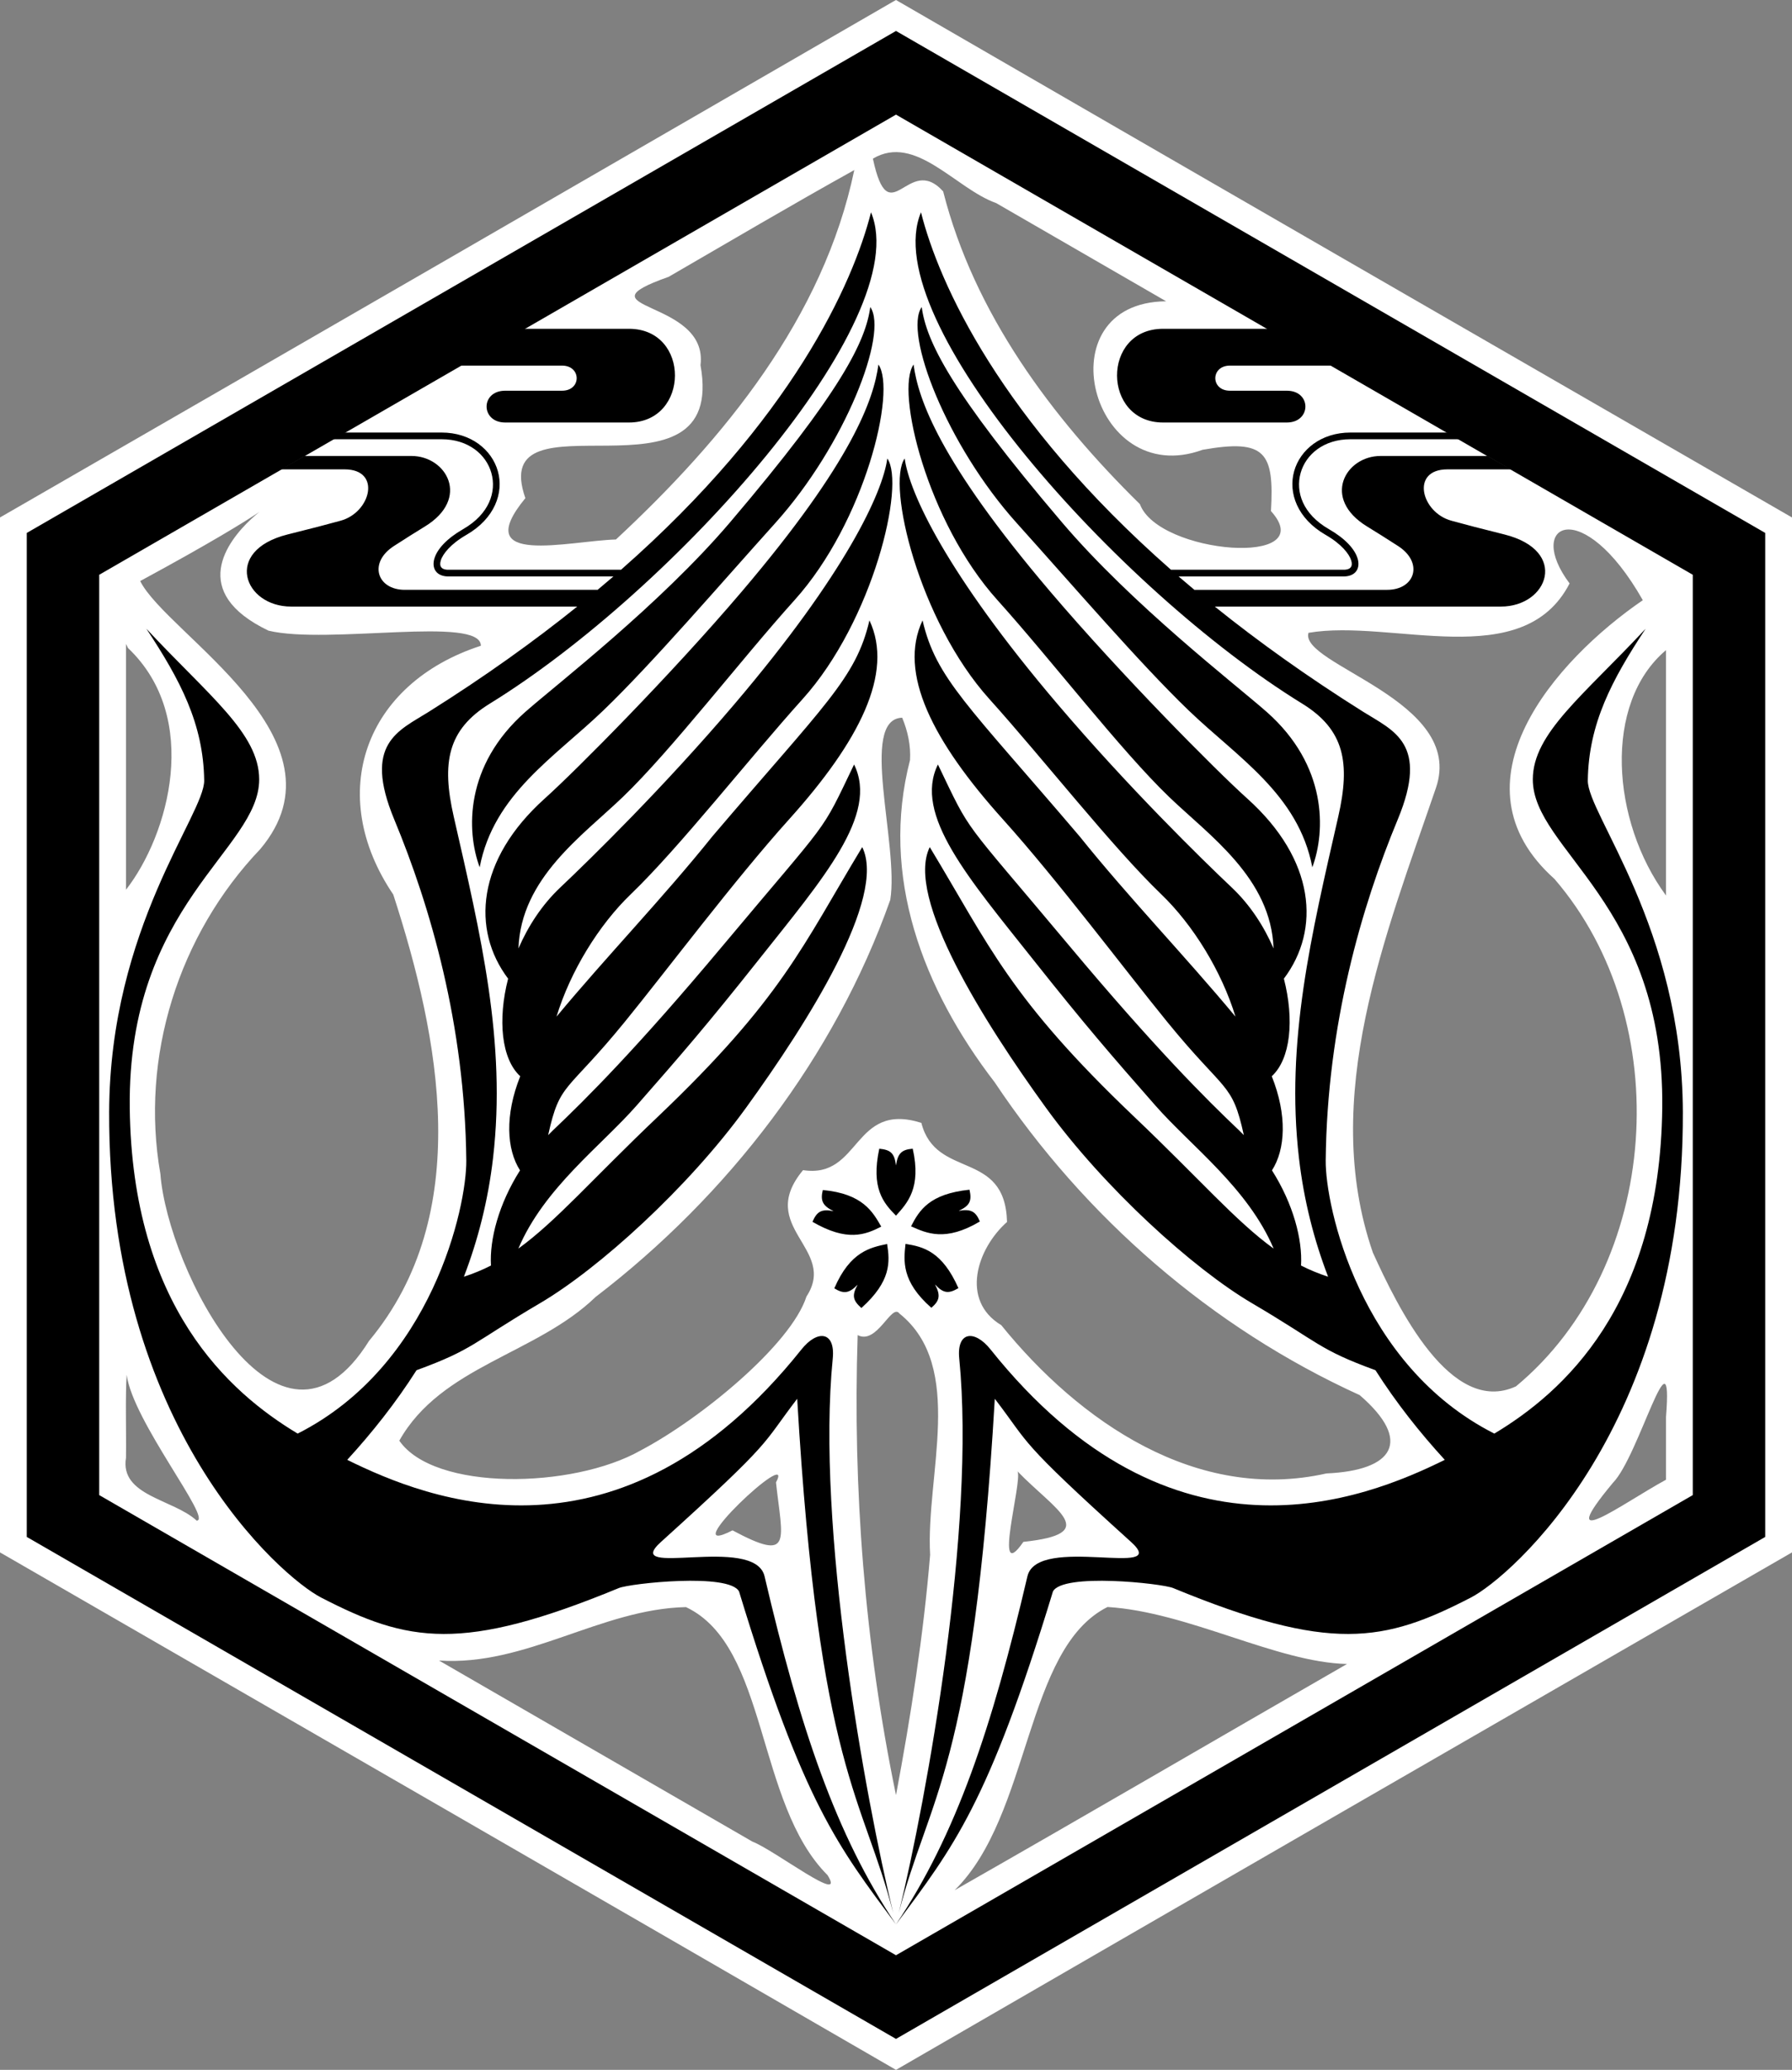 <?xml version="1.0" encoding="UTF-8" standalone="no"?>
<!-- Created with Inkscape (http://www.inkscape.org/) -->
<svg xmlns:dc="http://purl.org/dc/elements/1.1/" xmlns:cc="http://creativecommons.org/ns#" xmlns:rdf="http://www.w3.org/1999/02/22-rdf-syntax-ns#" xmlns:svg="http://www.w3.org/2000/svg" xmlns="http://www.w3.org/2000/svg" xmlns:sodipodi="http://sodipodi.sourceforge.net/DTD/sodipodi-0.dtd" xmlns:inkscape="http://www.inkscape.org/namespaces/inkscape" id="svg2" version="1.1" inkscape:version="0.47 r22583" width="535.625" height="618.5" sodipodi:docname="test.svg">
  <rect width="100%" height="100%" fill="#808080" stroke="none"/>
  <defs id="defs6"/>
  <sodipodi:namedview pagecolor="#ffffff" bordercolor="#666666" borderopacity="1" objecttolerance="10" gridtolerance="10" guidetolerance="10" inkscape:pageopacity="0" inkscape:pageshadow="2" inkscape:window-width="1034" inkscape:window-height="776" id="namedview4" showgrid="false" inkscape:zoom="0.51664768" inkscape:cx="195.32832" inkscape:cy="318.49743" inkscape:window-x="123" inkscape:window-y="8" inkscape:window-maximized="0" inkscape:current-layer="svg2" inkscape:object-nodes="true" inkscape:object-paths="false"/>
  <path style="fill: rgb(255, 255, 255); fill-opacity: 1; stroke: none;" d="M 266.812,0.563 C 177.91,51.977 88.989,103.361 0,154.625 0,257.708 0,360.792 0,463.875 89.304,515.359 178.595,566.866 267.812,618.5 357.03,566.866 446.321,515.359 535.625,463.875 c 0,-103.083 0,-206.167 0,-309.25 C 446.321,103.141 357.03,51.634 267.812,0 l -0.872,0.49 -0.128,0.072 z m 81.75,89.469 c -36.861,0.283 -22.536,56.573 10.889,44.372 18.91,-3.347 21.414,0.858 20.44,18.313 15.172,16.854 -33.642,12.934 -39.171,-2.061 C 314.301,124.698 291.146,93.6 281.906,57.188 c -10.557,-11.627 -16.086,13.12 -21,-9.781 12.719,-7.571 24.702,8.978 36.851,13.279 16.935,9.782 33.87,19.564 50.805,29.346 z M 255.344,50.812 c -9.22,44.148 -38.979,80.404 -71.242,110.394 -14.131,0.4 -44.035,8.283 -27.071,-12.355 -11.738,-33.505 60.437,4.909 52.346,-39.726 2.493,-19.926 -37.806,-16.415 -9.519,-26.406 C 218.318,72.024 236.698,61.184 255.344,50.812 z m 235.691,128.534 c -26.302,17.999 -58.383,54.709 -26.411,83.29 36.702,42.506 31.886,115.641 -11.505,151.628 -19.528,8.975 -35.374,-23.729 -42.765,-39.957 -16.023,-46.263 3.876,-95.122 18.866,-138.932 8.877,-26.088 -40.912,-36.729 -38.118,-46.281 24.987,-4.28 64.105,12.26 78.047,-14.753 -13.487,-17.927 3.89,-26.665 21.887,5.004 z M 80.273,188.456 c 17.809,4.248 63.535,-4.573 63.453,4.505 -34.85,11.322 -46.484,44.346 -26.177,74.341 13.879,42.76 24.299,95.526 -7.239,133.367 C 83.276,444.047 50.127,379.395 47.94,350.791 41.815,315.873 53.389,279.297 77.781,253.733 105.529,220.821 49.83,189.553 41.901,173.623 127.231,127.475 32.194,165.469 80.273,188.456 z M 38.25,193.625 c 21.977,20.862 12.165,55.899 -0.594,72.239 0,-24.486 0,-48.972 0,-73.457 l 0.438,0.899 L 38.25,193.625 z m 459.719,73.969 c -16.331,-22.184 -18.9,-57.422 0,-73.332 0,24.444 0,48.888 0,73.332 z M 272,227.125 c -8.975,34.625 3.815,68.337 25.296,96.259 26.949,40.38 64.863,73.37 109.11,93.491 15.973,13.796 10.044,22.527 -9.925,23.405 -38.848,8.75 -73.909,-15.54 -97.212,-44.313 -12.301,-7.385 -7.256,-22.872 1.729,-30.834 -0.571,-21.738 -21.271,-12.587 -25.608,-29.606 -20.577,-6.495 -18.052,16.809 -35.362,14.125 -14.239,17.124 10.456,23.38 1.018,37.771 -4.596,14.338 -31.545,36.502 -49.545,45.979 -20.361,11.534 -61.744,12.206 -72.15,-2.914 12.565,-22.305 40.909,-25.776 58.68,-42.949 39.496,-30.24 71.446,-71.647 88.069,-118.648 2.671,-16.473 -9.454,-54.028 3.557,-54.432 1.667,3.986 2.611,8.329 2.343,12.666 z M 268.844,392.5 c 19.839,15.892 7.811,48.367 9.17,72.117 -2.011,24.103 -5.738,48.029 -10.202,71.789 -9.355,-45.178 -12.956,-91.58 -11.458,-137.463 5.802,3.032 10.131,-9.64 12.489,-6.443 z M 37.875,410.812 c 1.763,13.8 25.755,43.444 20.908,43.572 -6.827,-6.382 -23.017,-7.365 -21.126,-18.774 0.104,-7.768 -0.234,-19.201 0.219,-24.798 z m 460.094,31.344 c -12.867,6.991 -34.185,22.917 -15.878,0.936 7.773,-7.872 18.093,-47.739 15.878,-19.752 0,6.272 0,12.543 0,18.815 z m -266.031,0.812 c 1.915,17.487 5.103,23.998 -12.99,14.323 -18.151,9.289 19.151,-25.827 12.99,-14.323 z m 72.188,-3.312 c 11.368,11.717 25.226,18.582 1.756,21.074 -9.423,13.608 -0.162,-18.173 -1.756,-21.074 z m 26.906,40.531 c 24.095,1.475 50.537,16.557 71.581,17.031 -39.109,22.498 -78.067,45.257 -117.268,67.594 22.88,-22.509 20.9,-72.218 45.688,-84.625 z m -126,0.031 c 24.672,11.645 20.802,58.616 42.318,80.096 5.827,9.306 -15.808,-7.477 -22.449,-10.016 -31.227,-18.037 -62.454,-36.074 -93.682,-54.111 25.998,1.752 48.362,-15.409 73.812,-15.969 z" id="path3633"/>
  <path style="fill: rgb(0, 0, 0); fill-opacity: 1; stroke: none;" d="M 267.812,9.25 8,159.25 l 0,300 259.812,150 259.812,-150 0,-300 -259.812,-150 z m 0,25 238.156,137.5 0,275 -238.156,137.5 -238.157,-137.5 0,-275 238.156,-137.5 z" id="path2820"/>
  <path style="fill: rgb(0, 0, 0); fill-opacity: 1; stroke: none;" d="M 260.344,63.438 C 254.967,84.744 236.687,125.394 185.625,170.25 l -51.625,0 c -1.178,0 -1.814,-0.339 -2.125,-0.75 -0.311,-0.411 -0.424,-1.047 -0.125,-2.031 0.597,-1.968 3,-4.966 7.625,-7.625 8.498,-4.885 11.247,-12.581 9.438,-19.031 C 147.003,134.362 140.729,129.25 132,129.25 l -33,0 0,2 33,0 c 7.957,0 13.314,4.528 14.875,10.094 1.561,5.566 -0.583,12.249 -8.469,16.781 -4.911,2.823 -7.716,5.959 -8.562,8.75 -0.423,1.395 -0.342,2.813 0.438,3.844 0.78,1.031 2.132,1.531 3.719,1.531 l 49.344,0 c -1.544,1.334 -3.116,2.659 -4.719,4 l -57.625,0 c -8.374,0 -10.995,-8.182 -3.156,-13.156 4.831,-3.065 4.763,-3.089 9.125,-5.75 C 140.733,148.949 133.45,136.25 123,136.25 l -32,0 -7,4 19,0 c 11.094,0 7.868,12.879 -1.188,15.344 -5.926,1.613 -6.844,1.843 -15.906,4.125 C 66.619,164.576 72.889,181.25 87,181.25 l 85.531,0 c -12.93,10.394 -27.633,20.942 -44.406,31.469 -9.05,5.68 -19.719,9.439 -10.281,32.156 10.782,25.954 21.117,61.335 21.531,101.875 0.14,13.668 -10.131,61.246 -50.406,81.625 -20.425,-12.254 -49.495,-38.008 -50.188,-97.312 -0.713,-61.028 38.736,-77.065 38.688,-98.188 -0.032,-13.769 -15.046,-24.955 -33.719,-45 10.118,15.33 17.05,28.378 17.281,45.344 0.137,10.09 -28.225,43.892 -28.406,99.062 -0.309,94.362 51.572,138.99 63.312,145.062 26.023,13.461 42.036,16.551 89.031,-2.812 3.385,-1.395 33.037,-4.603 35.938,1.031 19.304,63.407 29.683,76.302 46.906,99.469 -18.015,-26.813 -28.677,-58.699 -39.281,-104 -2.965,-12.667 -43.32,0.883 -30.969,-10.281 34.365,-31.063 29.862,-28.637 40.719,-42.781 6.491,111.234 19.877,119.023 28.688,153.625 -8.438,-34.764 -23.034,-115.404 -18.062,-165.656 0.807,-8.157 -4.586,-8.678 -9.344,-2.719 -54.393,68.131 -111.726,44.858 -135.781,33 7.439,-8.116 14.497,-17.008 20.719,-26.781 17.103,-6.249 16.639,-8.11 36.969,-20.062 C 178.905,379.124 205.586,355.041 223,331 c 18.435,-25.45 42.119,-62.875 34.719,-77.875 -17.824,29.475 -23.871,45.158 -61.25,80.719 -19.398,18.454 -30.243,31.089 -41.531,39.25 7.681,-18.125 24.732,-30.667 35.344,-42.75 13.347,-15.197 21.107,-24.173 36.344,-43.375 19.533,-24.617 36.057,-43.532 28.656,-58.531 -10.324,21.49 -6.32,14.814 -39.438,54.375 -25.185,30.085 -40.623,45.529 -50.594,54.969 -0.488,0.462 -0.938,0.934 -1.406,1.406 3.527,-16.068 5.398,-12.337 23.031,-34 12.745,-15.657 32.733,-42.32 48.938,-60.312 21.03,-23.351 31.463,-43.775 24.062,-59.5 -4.033,17.377 -13.502,25.24 -46.938,64.531 -14.863,18.521 -31.424,35.625 -46.594,53.875 4.138,-13.565 12.656,-27.405 22.219,-36.594 14.557,-13.988 35.171,-40.351 51.375,-58.344 21.03,-23.351 30.746,-64.102 25.281,-71.844 -1.372,10.119 -12.314,34.177 -45.75,73.469 -21.072,24.762 -42.905,46.123 -52.031,54.75 -5.422,5.125 -9.585,11.515 -12.469,18.188 0.735,-21.032 19.163,-33.696 31.188,-45.25 14.557,-13.988 35.139,-40.851 51.344,-58.844 21.03,-23.351 30.528,-62.634 25.062,-70.375 -1.372,10.119 -7.471,28.615 -40.906,67.906 -21.072,24.762 -49.465,53.363 -58.812,61.75 -20.418,18.32 -21.983,39.231 -10.969,53.844 -3.162,12.282 -2.001,24.019 3.625,29.156 -4.649,11.616 -4.095,21.844 -0.062,28.125 -6.374,10.035 -9.147,20.672 -8.688,28.438 -2.552,1.305 -5.227,2.406 -8.094,3.344 4.189,-10.914 7.234,-22.712 8.719,-35.5 4.023,-34.66 -3.715,-66.74 -11.75,-101.969 -3.673,-16.106 -1.861,-26.001 10.781,-33.781 55.038,-33.872 127.324,-114.78 113.938,-146.812 z m 7.469,511.594 c 17.223,-23.167 27.602,-36.062 46.906,-99.469 2.901,-5.634 32.553,-2.426 35.938,-1.031 46.995,19.364 63.008,16.273 89.031,2.812 11.74,-6.073 63.621,-50.701 63.312,-145.062 -0.181,-55.17 -28.544,-88.973 -28.406,-99.062 0.231,-16.966 7.163,-30.014 17.281,-45.344 -18.673,20.045 -33.687,31.231 -33.719,45 -0.049,21.122 39.4,37.159 38.688,98.188 -0.692,59.305 -29.762,85.058 -50.188,97.312 C 406.381,407.996 396.11,360.418 396.25,346.75 396.664,306.21 406.999,270.829 417.781,244.875 427.219,222.157 416.55,218.399 407.5,212.719 390.727,202.192 376.023,191.644 363.094,181.25 l 85.531,0 c 14.111,0 20.381,-16.674 1.094,-21.531 -9.062,-2.282 -9.981,-2.512 -15.906,-4.125 C 424.757,153.129 421.531,140.25 432.625,140.25 l 19,0 -7,-4 -32,0 c -10.45,0 -17.733,12.699 -3.969,21.094 4.362,2.661 4.294,2.685 9.125,5.75 7.839,4.974 5.218,13.156 -3.156,13.156 l -57.625,0 c -1.603,-1.341 -3.175,-2.666 -4.719,-4 l 49.344,0 c 1.586,0 2.939,-0.5 3.719,-1.531 0.78,-1.031 0.861,-2.448 0.438,-3.844 -0.847,-2.791 -3.652,-5.927 -8.562,-8.75 -7.886,-4.533 -10.03,-11.215 -8.469,-16.781 1.561,-5.566 6.918,-10.094 14.875,-10.094 l 33,0 0,-2 -33,0 c -8.729,0 -15.003,5.112 -16.812,11.562 -1.809,6.45 0.939,14.146 9.438,19.031 4.625,2.659 7.028,5.657 7.625,7.625 0.299,0.984 0.186,1.62 -0.125,2.031 -0.311,0.411 -0.947,0.75 -2.125,0.75 l -51.625,0 C 298.938,125.394 280.658,84.744 275.281,63.438 261.895,95.47 334.18,176.378 389.219,210.25 401.861,218.03 403.673,227.925 400,244.031 391.965,279.26 384.227,311.34 388.25,346 c 1.484,12.788 4.53,24.586 8.719,35.5 -2.867,-0.938 -5.542,-2.039 -8.094,-3.344 0.46,-7.765 -2.314,-18.403 -8.688,-28.438 4.032,-6.281 4.586,-16.509 -0.062,-28.125 5.626,-5.137 6.787,-16.874 3.625,-29.156 11.014,-14.613 9.449,-35.524 -10.969,-53.844 -9.348,-8.387 -37.741,-36.988 -58.812,-61.75 -33.436,-39.292 -39.535,-57.787 -40.906,-67.906 -5.465,7.741 4.032,47.024 25.062,70.375 16.204,17.992 36.787,44.856 51.344,58.844 12.024,11.554 30.452,24.218 31.188,45.25 -2.884,-6.673 -7.047,-13.062 -12.469,-18.188 -9.127,-8.627 -30.959,-29.988 -52.031,-54.75 C 282.721,171.177 271.778,147.119 270.406,137 c -5.465,7.741 4.251,48.493 25.281,71.844 16.204,17.992 36.818,44.356 51.375,58.344 9.562,9.188 18.081,23.029 22.219,36.594 -15.17,-18.25 -31.731,-35.354 -46.594,-53.875 -33.436,-39.292 -42.904,-47.154 -46.938,-64.531 -7.401,15.725 3.032,36.149 24.062,59.5 16.204,17.992 36.193,44.656 48.938,60.312 17.633,21.663 19.504,17.932 23.031,34 -0.468,-0.473 -0.918,-0.944 -1.406,-1.406 -9.971,-9.44 -25.409,-24.884 -50.594,-54.969 -33.117,-39.561 -29.114,-32.885 -39.438,-54.375 -7.401,15 9.123,33.914 28.656,58.531 15.237,19.202 22.996,28.178 36.344,43.375 10.612,12.083 27.662,24.625 35.344,42.75 -11.289,-8.161 -22.134,-20.796 -41.531,-39.25 -37.379,-35.561 -43.426,-51.244 -61.25,-80.719 -7.401,15 16.284,52.425 34.719,77.875 17.414,24.041 44.095,48.124 61.531,58.375 20.33,11.952 19.866,13.814 36.969,20.062 6.222,9.773 13.28,18.666 20.719,26.781 -24.055,11.858 -81.389,35.131 -135.781,-33 -4.758,-5.959 -10.151,-5.438 -9.344,2.719 4.972,50.252 -9.625,130.893 -18.062,165.656 8.81,-34.602 22.197,-42.391 28.688,-153.625 10.857,14.144 6.354,11.719 40.719,42.781 12.352,11.165 -28.004,-2.386 -30.969,10.281 -10.605,45.301 -21.266,77.187 -39.281,104 z M 260.125,91.75 c -1.372,10.119 -8.439,24.99 -41.875,64.281 -21.072,24.762 -51.799,48.381 -61.219,56.688 -18.16,16.013 -17.673,35.609 -13.656,46.438 4.164,-21.817 22.374,-32.851 36.969,-46.875 14.557,-13.988 35.139,-37.945 51.344,-55.938 C 252.718,132.993 265.59,99.491 260.125,91.75 z m 15.375,0 c -5.465,7.741 7.407,41.243 28.438,64.594 16.204,17.992 36.787,41.95 51.344,55.938 14.595,14.024 32.805,25.058 36.969,46.875 4.017,-10.829 4.504,-30.424 -13.656,-46.438 -9.42,-8.306 -40.147,-31.925 -61.219,-56.688 C 283.939,116.74 276.872,101.869 275.5,91.75 z m -123.5,6.5 -18,11 34,0 c 5.816,0 5.838,7.5 0,7.5 l -17,0 c -7.455,0 -7.364,9.5 0,9.5 l 37,0 c 18.174,0 18.474,-28 0,-28 l -36,0 z m 195.625,0 c -18.474,0 -18.174,28 0,28 l 37,0 c 7.364,0 7.455,-9.5 0,-9.5 l -17,0 c -5.838,0 -5.816,-7.5 0,-7.5 l 34,0 -18,-11 -36,0 z m -84.812,245 c -2.52,11.753 1.179,16.172 5,20 3.405,-3.77 7.641,-8.292 5,-20 -3.204,0.242 -4.49,1.312 -5,5 -0.455,-3.673 -1.622,-4.681 -5,-5 z m 26.969,12.25 c -11.956,1.236 -15.008,6.121 -17.469,10.938 4.638,2.073 10.244,4.693 20.562,-1.438 -1.22,-2.973 -2.647,-3.842 -6.312,-3.188 3.353,-1.568 3.959,-3.002 3.219,-6.312 z m -43.844,0.094 c -0.76,3.122 -0.131,4.687 3.219,6.312 -3.634,-0.703 -4.965,0.074 -6.312,3.188 10.399,6.028 15.741,3.888 20.562,1.438 -2.534,-4.403 -5.518,-9.832 -17.469,-10.938 z m 24.719,16.094 c -0.538,5.051 -1.3,11.174 7.719,19.094 2.45,-2.079 2.849,-3.685 1.094,-6.969 2.527,2.705 4.08,2.821 7,1.094 -4.87,-10.989 -10.471,-12.367 -15.812,-13.219 z m -5.5,0.031 c -4.97,1.049 -11.036,2.225 -15.781,13.25 2.735,1.687 4.388,1.59 6.969,-1.094 -1.791,3.239 -1.42,4.725 1.125,6.969 8.947,-8.027 8.528,-13.782 7.688,-19.125 z" id="path2815"/>
</svg>